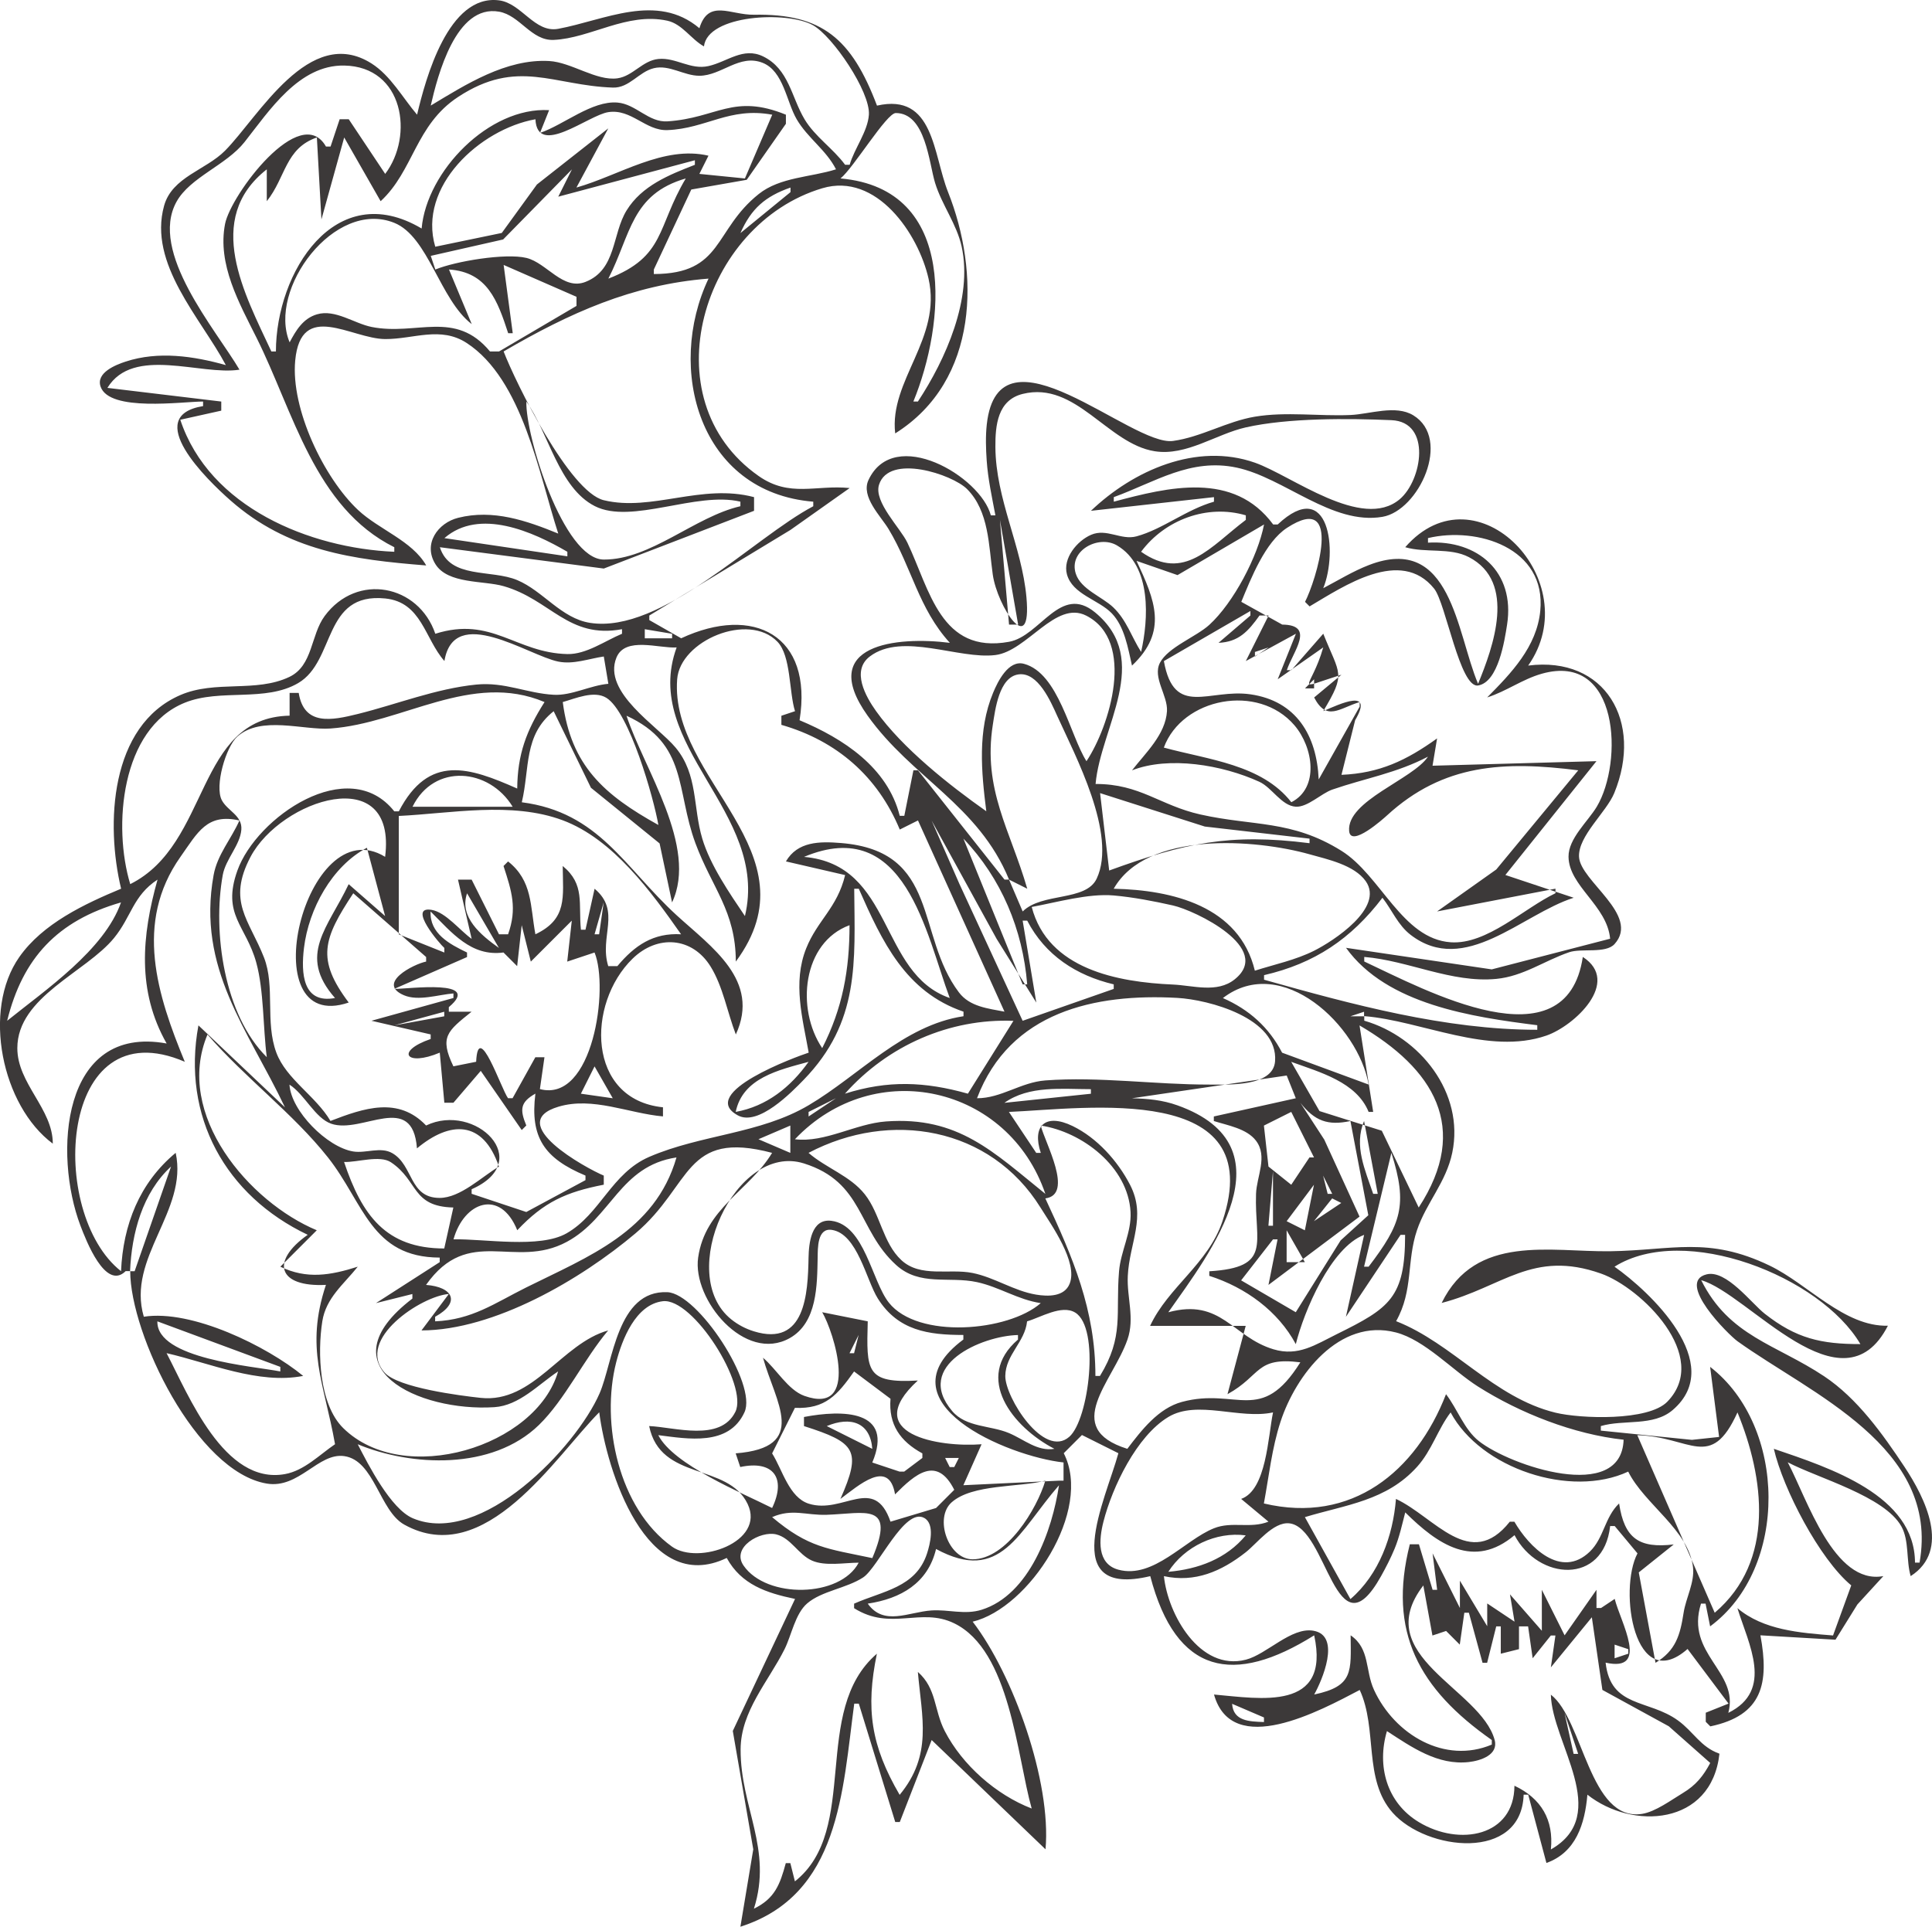 <?xml version="1.0" encoding="UTF-8" standalone="no"?>
<!-- Created with Inkscape (http://www.inkscape.org/) -->

<svg
   width="112.259mm"
   height="111.971mm"
   viewBox="0 0 112.259 111.971"
   version="1.1"
   id="svg5"
   xmlns="http://www.w3.org/2000/svg"
   xmlns:svg="http://www.w3.org/2000/svg">
  <defs
     id="defs2" />
  <g
     id="layer1"
     transform="translate(-51.165,-83.884)">
    <path
       style="fill:#3c3939;stroke:none;stroke-width:0.265"
       d="m 75.401,90.551 c -0.84,-0.985 -1.537,-2.273 -2.65,-2.979 -3.61,-2.289 -6.556,3.095 -8.509,5.068 -1.117,1.129 -3.079,1.529 -3.543,3.204 -0.936,3.375 2.136,6.529 3.589,9.259 -1.873,-0.526 -3.923,-0.827 -5.821,-0.205 -0.572,0.187 -1.74,0.644 -1.456,1.459 0.515,1.48 4.748,0.863 5.954,0.863 v 0.265 c -3.58,0.583 0.226,4.28 1.589,5.48 3.336,2.936 7.091,3.442 11.376,3.781 -0.813,-1.433 -2.752,-2.089 -3.958,-3.221 -1.986,-1.864 -3.916,-5.878 -3.654,-8.685 0.329,-3.53 3.268,-1.26 5.231,-1.251 1.647,0.007 3.214,-0.766 4.739,0.232 3.244,2.123 4.195,7.629 5.315,11.073 -1.852,-0.756 -3.786,-1.427 -5.817,-0.917 -1.175,0.295 -2.059,1.51 -1.319,2.696 0.725,1.162 2.797,0.942 3.961,1.276 2.729,0.782 3.757,3.08 6.879,2.502 v 0.265 c -0.986,0.41 -2.077,1.205 -3.175,1.18 -2.999,-0.068 -4.392,-2.22 -7.673,-1.18 -0.97,-2.852 -4.549,-3.574 -6.429,-1.031 -0.821,1.11 -0.676,2.884 -2.053,3.54 -1.947,0.927 -4.296,0.17 -6.335,1.054 -4.105,1.779 -4.338,7.524 -3.44,11.253 -2.134,0.889 -4.549,2.025 -5.914,3.969 -2.176,3.1 -1.015,8.649 1.945,10.848 0.003,-2.029 -2.065,-3.49 -2.061,-5.556 0.005,-2.983 3.988,-4.401 5.618,-6.395 1.017,-1.244 1.098,-2.456 2.529,-3.395 -0.917,3.263 -1.206,6.472 0.529,9.525 -6.148,-1.124 -6.572,6.469 -5.01,10.583 0.324,0.853 1.458,3.803 2.628,2.646 h 0.265 c 4e-4,3.669 3.847,11.666 7.938,12.347 1.869,0.311 2.994,-1.807 4.494,-1.597 1.761,0.247 2.049,3.18 3.493,3.982 4.703,2.615 8.773,-3.953 11.328,-6.53 0.427,3.363 2.726,10.717 7.408,8.467 0.849,1.551 2.312,2.035 3.969,2.381 l -3.617,7.673 1.19,6.879 -0.748,4.498 c 5.774,-1.844 5.93,-7.879 6.615,-12.965 h 0.265 l 2.117,6.879 h 0.265 l 1.852,-4.763 6.615,6.35 c 0.35,-3.926 -1.875,-10.159 -4.233,-13.229 3.282,-0.789 6.994,-6.471 5.292,-9.79 l 1.058,-1.058 2.117,1.058 c -0.739,2.701 -3.574,8.435 1.852,7.144 1.505,5.754 4.863,6.361 9.525,3.44 0.963,4.444 -3.139,3.674 -5.821,3.44 1.052,3.735 6.173,0.939 8.467,-0.265 1.054,2.284 0.193,5.187 1.912,7.132 1.959,2.217 7.487,2.858 7.613,-1.047 h 0.265 l 1.058,3.969 c 1.718,-0.613 2.233,-2.268 2.381,-3.969 2.609,2.064 7.206,1.811 7.673,-2.381 -1.109,-0.397 -1.493,-1.266 -2.409,-1.931 -1.723,-1.25 -3.911,-0.719 -4.206,-3.361 2.588,0.577 0.864,-2.365 0.529,-3.704 l -0.794,0.529 h -0.265 v -1.058 l -1.852,2.646 -1.323,-2.646 v 2.381 l -1.852,-2.117 0.265,1.587 -1.587,-1.058 v 1.323 l -1.587,-2.646 v 1.587 l -1.587,-3.175 0.265,2.117 h -0.265 l -0.794,-2.646 h -0.529 c -1.293,5.104 0.533,8.409 4.763,11.377 v 0.265 c -2.724,1.152 -5.643,-0.573 -6.842,-3.175 -0.527,-1.142 -0.227,-2.399 -1.36,-3.175 0.017,2.101 0.183,2.957 -2.117,3.44 0.44,-0.786 1.594,-3.413 -0.039,-3.706 -1.29,-0.231 -2.712,1.367 -3.93,1.681 -2.684,0.692 -4.541,-2.651 -4.763,-4.854 1.798,0.391 3.333,-0.272 4.752,-1.386 0.647,-0.508 1.594,-1.772 2.52,-1.685 2.24,0.212 2.695,7.82 5.345,3.07 0.286,-0.512 0.559,-1.045 0.784,-1.587 0.283,-0.682 0.435,-1.405 0.621,-2.117 1.893,1.875 3.992,3.317 6.35,1.323 1.38,2.637 5.173,2.912 5.556,-0.529 h 0.265 l 1.323,1.587 c -1.121,2.138 -0.171,8.268 2.91,5.556 l 2.381,3.175 -1.323,0.529 v 0.529 l 0.265,0.265 c 3.03,-0.636 3.429,-2.497 2.91,-5.292 l 4.362,0.256 1.273,-2.049 1.508,-1.647 c -2.874,0.527 -4.432,-4.501 -5.556,-6.615 1.755,0.923 5.628,1.967 6.607,3.732 0.459,0.828 0.269,1.976 0.537,2.883 2.358,-1.517 0.839,-4.544 -0.359,-6.35 -1.266,-1.908 -2.742,-3.981 -4.668,-5.264 -2.797,-1.863 -5.519,-2.317 -7.144,-5.584 2.731,0.766 8.194,7.821 10.848,2.646 -2.538,0.066 -4.64,-2.421 -6.879,-3.497 -3.572,-1.716 -5.653,-0.883 -9.26,-0.831 -3.454,0.049 -7.82,-1.026 -9.79,3.005 3.549,-0.92 5.274,-3.115 9.26,-1.707 2.323,0.82 6.41,4.807 3.854,7.444 -1.105,1.14 -5.048,0.994 -6.5,0.64 -3.6,-0.878 -5.959,-4.023 -9.26,-5.318 1.009,-1.792 0.599,-3.478 1.214,-5.292 0.54,-1.593 1.69,-2.777 2.048,-4.498 0.725,-3.475 -1.883,-6.74 -5.114,-7.673 v -0.265 c 3.333,0.272 7.223,2.293 10.583,1.131 1.621,-0.56 4.363,-3.114 2.117,-4.571 -0.959,6.395 -9.167,1.914 -12.7,0.265 v -0.265 c 2.557,0.209 5.074,1.528 7.673,1.276 1.573,-0.152 2.782,-1.052 4.233,-1.549 0.712,-0.244 2.126,0.093 2.638,-0.476 1.512,-1.68 -2.001,-3.658 -2.065,-5.072 -0.054,-1.21 1.59,-2.589 2.048,-3.704 1.699,-4.14 -0.522,-7.975 -5.002,-7.408 3.436,-4.883 -2.997,-11.626 -7.144,-6.879 1.182,0.349 2.597,0.003 3.699,0.577 2.784,1.448 1.415,5.213 0.534,7.361 -1.251,-2.946 -1.549,-8.76 -6.35,-6.898 -0.921,0.357 -1.774,0.883 -2.646,1.342 0.86,-2.112 0.364,-6.524 -2.646,-3.704 h -0.265 c -2.294,-3.112 -6.086,-2.171 -9.26,-1.323 v -0.265 c 2.394,-0.871 4.456,-2.288 7.144,-1.715 2.754,0.587 5.541,3.357 8.467,2.86 2.112,-0.359 4.042,-4.525 1.792,-5.9 -1.028,-0.628 -2.534,-0.066 -3.644,-0.018 -1.828,0.08 -3.747,-0.205 -5.556,0.097 -1.633,0.272 -3.122,1.186 -4.763,1.411 -2.412,0.33 -10.127,-7.157 -10.819,-0.968 -0.077,0.688 -0.053,1.427 -0.005,2.117 0.073,1.065 0.308,2.127 0.505,3.175 h -0.265 c -0.591,-2.262 -5.62,-5.223 -7.108,-2.057 -0.457,0.972 0.705,2.092 1.164,2.851 1.355,2.245 1.738,4.614 3.563,6.615 -3.064,-0.387 -7.743,0.074 -4.779,4.233 2.587,3.63 6.434,5.175 8.218,9.525 h -0.265 l -5.027,-6.35 h -0.265 l -0.529,2.646 h -0.265 c -0.711,-2.815 -3.272,-4.489 -5.821,-5.556 0.796,-4.95 -2.684,-6.72 -6.879,-4.763 l -1.852,-1.058 v -0.265 l 8.202,-4.974 3.44,-2.434 c -1.958,-0.199 -3.483,0.568 -5.291,-0.701 -6.375,-4.474 -3.281,-14.645 3.704,-16.723 3.145,-0.936 5.58,2.645 6.17,5.253 0.791,3.494 -2.298,5.914 -1.937,8.996 4.909,-3.083 4.909,-9.403 3.072,-14.023 -0.881,-2.215 -0.811,-5.778 -4.13,-5.027 -1.474,-3.894 -3.194,-5.353 -7.144,-5.282 -1.365,0.025 -2.646,-0.942 -3.175,0.784 -2.474,-2.092 -5.519,-0.462 -8.202,0.034 -1.372,0.254 -2.131,-1.488 -3.44,-1.654 -2.942,-0.374 -4.262,4.534 -4.763,6.647 m 16.669,-3.969 c 0.212,-1.843 4.82,-2.073 6.325,-1.239 1.155,0.64 3.346,3.873 3.259,5.207 -0.064,0.973 -0.844,1.964 -1.117,2.91 h -0.265 c -0.703,-0.955 -1.749,-1.628 -2.359,-2.65 -0.764,-1.28 -0.906,-2.921 -2.408,-3.649 -1.157,-0.561 -2.08,0.316 -3.171,0.562 -1.048,0.237 -1.895,-0.511 -2.91,-0.412 -0.926,0.09 -1.481,0.999 -2.381,1.124 -1.223,0.17 -2.674,-0.934 -3.969,-1.005 -2.498,-0.137 -4.839,1.362 -6.879,2.59 0.407,-1.758 1.462,-5.899 3.969,-5.458 1.22,0.215 1.874,1.699 3.175,1.641 2.139,-0.095 4.261,-1.624 6.603,-1.116 0.864,0.188 1.38,1.076 2.128,1.493 m 7.673,7.144 c -1.469,0.466 -3.247,0.446 -4.487,1.434 -2.647,2.109 -2.055,4.641 -6.097,4.652 v -0.265 l 2.176,-4.647 3.221,-0.565 2.276,-3.255 v -0.529 c -3.065,-1.249 -3.996,0.197 -6.879,0.387 -1.106,0.073 -1.83,-1.005 -2.91,-1.092 -1.485,-0.12 -3.112,1.291 -4.498,1.764 l 0.529,-1.323 c -3.489,-0.201 -7.116,3.551 -7.408,6.879 -5.033,-2.985 -8.464,2.565 -8.467,7.144 h -0.265 c -1.545,-3.325 -3.955,-7.687 -0.265,-10.583 v 1.852 c 1.106,-1.385 1.068,-3.07 2.91,-3.704 l 0.265,4.763 1.323,-4.763 2.117,3.704 c 1.92,-1.772 2.017,-4.426 4.498,-6.057 3.453,-2.269 5.528,-0.662 8.996,-0.546 0.958,0.032 1.502,-0.915 2.381,-1.127 0.904,-0.217 1.75,0.441 2.646,0.44 1.286,-0.002 2.327,-1.288 3.676,-0.752 1.213,0.482 1.385,2.265 1.977,3.279 0.639,1.095 1.717,1.787 2.285,2.911 m -26.194,0.265 -2.117,-3.175 h -0.529 l -0.529,1.587 h -0.265 c -1.482,-2.611 -5.537,2.803 -5.865,4.498 -0.453,2.347 0.82,4.592 1.831,6.615 2.139,4.279 3.37,9.863 8.003,12.171 v 0.265 c -4.909,-0.211 -10.744,-2.573 -12.435,-7.673 l 2.381,-0.529 v -0.529 l -6.615,-0.794 c 1.502,-2.456 5.433,-0.703 7.673,-1.058 -1.383,-2.345 -5.278,-6.837 -3.657,-9.762 0.787,-1.42 2.893,-2.125 3.952,-3.468 1.433,-1.816 3.159,-4.491 5.79,-4.445 3.457,0.061 4.063,4.085 2.381,6.298 m 22.49,-3.44 -1.588,3.704 -2.646,-0.265 0.529,-1.058 c -2.602,-0.612 -5.191,1.148 -7.673,1.852 l 1.852,-3.44 -4.146,3.261 -2.042,2.817 -3.866,0.801 c -1.031,-3.496 2.592,-6.832 5.821,-7.408 0.106,2.235 3.066,-0.235 4.233,-0.414 1.343,-0.207 2.165,1.094 3.44,1.044 2.256,-0.088 3.599,-1.356 6.085,-0.895 m 8.467,16.669 h -0.265 c 1.827,-4.454 2.656,-12.358 -4.233,-12.965 0.754,-0.608 2.676,-3.801 3.21,-3.801 1.74,0 1.927,2.901 2.286,4.065 0.394,1.278 1.261,2.395 1.544,3.704 0.65,3.009 -0.933,6.555 -2.543,8.996 M 91.541,93.197 v 0.265 c -1.501,0.583 -3.081,1.213 -3.967,2.65 -0.852,1.383 -0.585,3.441 -2.385,4.153 -1.314,0.52 -2.258,-1.108 -3.438,-1.392 -1.216,-0.293 -4.135,0.195 -5.292,0.675 l -0.265,-0.794 4.206,-0.953 3.997,-4.074 -0.794,1.587 7.938,-2.117 m -0.529,1.058 c -1.693,2.842 -1.176,4.541 -4.498,5.821 1.314,-2.572 1.327,-4.905 4.498,-5.821 m 6.085,0.529 v 0.265 l -2.91,2.381 c 0.629,-1.427 1.446,-2.134 2.91,-2.646 m -18.521,7.937 -1.323,-3.175 c 2.229,0.15 2.819,1.801 3.44,3.704 h 0.265 l -0.529,-3.969 4.233,1.852 v 0.529 l -4.498,2.646 h -0.529 c -2.027,-2.444 -4.261,-0.901 -6.879,-1.423 -1.01,-0.202 -2.115,-1.045 -3.171,-0.734 -0.814,0.239 -1.223,0.935 -1.591,1.628 -1.29,-3.081 2.607,-8.334 6.074,-6.947 1.989,0.796 2.651,4.469 4.509,5.889 m 13.758,-2.646 c -2.477,5.214 -0.565,12.421 6.085,12.965 v 0.265 c -3.466,1.826 -8.81,7.421 -12.965,6.778 -1.675,-0.259 -2.726,-1.849 -4.233,-2.484 -1.523,-0.642 -3.91,-0.051 -4.498,-1.912 l 9.525,1.239 8.731,-3.356 v -0.794 c -3.06,-0.81 -5.94,0.855 -8.73,0.179 -1.993,-0.482 -5.101,-6.781 -5.822,-8.646 3.825,-2.232 7.479,-3.884 11.906,-4.233 m 22.225,13.494 7.144,-0.794 v 0.265 c -1.604,0.455 -2.979,1.6 -4.498,2.013 -0.902,0.246 -1.731,-0.482 -2.642,-0.089 -0.809,0.349 -1.657,1.365 -1.403,2.298 0.32,1.172 1.844,1.471 2.608,2.268 0.743,0.776 0.94,2.023 1.172,3.035 2.113,-1.996 1.324,-3.815 0.265,-6.085 l 2.381,0.826 5.027,-2.942 c -0.361,1.865 -1.779,4.554 -3.18,5.833 -0.761,0.695 -2.406,1.303 -2.87,2.208 -0.439,0.855 0.464,1.901 0.41,2.807 -0.08,1.352 -1.249,2.433 -2.032,3.44 2.147,-0.838 5.235,-0.322 7.398,0.665 0.733,0.334 1.287,1.396 2.114,1.448 0.691,0.043 1.481,-0.772 2.134,-0.997 1.924,-0.663 3.72,-0.951 5.552,-1.911 -0.872,1.32 -4.726,2.561 -4.582,4.318 0.082,1.004 2.015,-0.732 2.201,-0.903 3.282,-3.013 6.814,-3.164 11.112,-2.621 l -4.764,5.764 -3.439,2.438 6.879,-1.323 v 0.265 c -1.829,0.871 -3.98,2.995 -6.085,2.85 -2.828,-0.195 -4.061,-3.886 -6.35,-5.315 -2.9,-1.81 -5.111,-1.419 -8.202,-2.113 -2.352,-0.528 -3.49,-1.777 -6.085,-1.772 0.287,-3.287 3.323,-7.205 -0.028,-9.97 -2.025,-1.671 -3.174,1.374 -5,1.707 -3.971,0.725 -4.604,-3.019 -5.907,-5.761 -0.409,-0.86 -1.964,-2.367 -1.648,-3.366 0.578,-1.824 4.257,-0.607 5.114,0.25 1.278,1.278 1.259,3.296 1.495,4.968 0.264,1.868 2.282,4.933 1.957,1.323 -0.268,-2.975 -1.784,-5.697 -1.804,-8.731 -0.008,-1.263 0.126,-2.729 1.59,-3.09 3.086,-0.76 4.923,2.902 7.669,3.333 1.839,0.289 3.559,-0.995 5.292,-1.387 2.453,-0.554 5.955,-0.529 8.465,-0.419 2.346,0.103 1.781,3.503 0.471,4.6 -2.189,1.834 -6.267,-1.377 -8.407,-2.129 -3.396,-1.193 -7.073,0.454 -9.525,2.794 m -32.808,-6.35 c 1.286,1.807 1.877,5.009 3.973,6.078 2.134,1.089 5.903,-0.867 8.463,-0.257 v 0.265 c -2.667,0.617 -5.206,3.109 -7.934,3.1 -2.351,-0.007 -4.565,-7.211 -4.502,-9.186 m 34.131,5.821 -0.265,0.265 0.265,-0.265 m 7.673,0.794 v 0.265 c -2.057,1.55 -3.567,3.621 -6.085,1.852 1.381,-1.859 3.838,-2.779 6.085,-2.117 m -14.287,0.265 1.058,6.085 h -0.529 l -0.529,-6.085 m 17.727,4.763 0.265,0.265 c 1.98,-1.168 5.299,-3.449 7.24,-1.03 0.679,0.846 1.497,5.808 2.557,5.625 1.169,-0.201 1.535,-2.611 1.679,-3.537 0.477,-3.073 -1.715,-4.931 -4.596,-4.763 v -0.265 c 2.858,-0.681 6.887,0.563 6.524,4.233 -0.206,2.084 -1.686,3.616 -3.085,5.027 1.108,-0.351 2.055,-1.063 3.175,-1.378 4.522,-1.276 4.737,5.15 3.194,7.728 -0.511,0.854 -1.655,1.851 -1.642,2.91 0.021,1.708 2.243,2.838 2.417,4.763 l -6.879,1.782 -8.467,-1.253 c 2.376,3.302 7.336,4.02 11.113,4.498 v 0.265 c -5.339,0 -10.752,-1.467 -15.875,-2.91 v -0.265 c 2.933,-0.679 5.052,-2.099 6.879,-4.498 0.556,0.714 0.9,1.589 1.637,2.156 3.146,2.418 6.45,-1.188 9.475,-2.156 l -3.969,-1.323 5.292,-6.615 -9.525,0.265 0.265,-1.587 c -1.786,1.278 -3.333,2.021 -5.556,2.117 l 0.794,-3.175 c 1.108,-1.89 -0.881,-0.947 -1.852,-0.529 1.338,-2.231 0.969,-2.075 0,-4.498 l -1.852,2.117 h -0.265 c 0.365,-1.091 1.675,-2.627 -0.265,-2.646 l -2.381,-1.323 c 0.564,-1.362 1.385,-3.473 2.657,-4.301 3.332,-2.169 1.661,3.124 1.047,4.301 m -42.863,-2.91 v 0.265 l -7.144,-1.058 c 2.035,-1.77 5.151,-0.369 7.144,0.794 m -0.265,-1.058 -0.265,0.265 0.265,-0.265 m 33.602,6.879 c -0.556,-0.878 -0.841,-1.847 -1.616,-2.59 -0.648,-0.621 -1.883,-1.045 -2.178,-1.956 -0.435,-1.344 1.319,-2.272 2.388,-1.648 2.039,1.191 1.833,4.325 1.406,6.194 m -40.481,0.529 c 0.553,-3.343 4.864,-0.325 6.615,0.031 0.882,0.179 1.777,-0.169 2.646,-0.296 l 0.265,1.587 c -1.059,0.093 -2.127,0.695 -3.175,0.638 -1.564,-0.085 -2.85,-0.757 -4.498,-0.593 -2.35,0.235 -4.6,1.141 -6.879,1.708 -1.528,0.379 -3.132,0.702 -3.44,-1.224 h -0.529 v 1.323 c -5.495,0.114 -4.575,7.449 -9.26,9.79 -1.01,-3.323 -0.561,-9.038 3.175,-10.545 2.065,-0.833 4.669,-0.014 6.586,-1.14 2.19,-1.286 1.414,-5.283 5.055,-4.916 2.121,0.214 2.288,2.331 3.44,3.636 m 37.306,5.821 c -0.966,-1.527 -1.617,-5.117 -3.631,-5.659 -0.905,-0.243 -1.526,1.035 -1.797,1.69 -0.91,2.198 -0.681,4.591 -0.392,6.879 -2.148,-1.513 -4.875,-3.672 -6.406,-5.821 -0.601,-0.844 -1.454,-2.352 -0.359,-3.178 1.894,-1.428 5.161,0.186 7.294,-0.08 1.849,-0.231 3.5,-3.199 5.28,-2.289 2.895,1.479 1.356,6.433 0.011,8.458 m 9.525,-8.731 v 0.265 l -1.852,1.587 c 1.166,-0.05 1.72,-0.663 2.381,-1.587 h 0.529 l -1.323,2.646 2.91,-1.587 -1.058,2.646 2.646,-1.852 c -0.715,2.503 -1.832,2.502 1.058,1.587 l -1.587,1.323 c 0.736,1.41 1.453,0.627 2.646,0.265 v 0.265 l -2.381,4.233 c -0.111,-2.537 -1.284,-4.56 -3.969,-4.947 -2.4,-0.346 -4.434,1.387 -5.027,-1.932 l 5.027,-2.91 m -33.602,1.323 v 0.265 h -1.587 v -0.529 l 1.587,0.265 m 7.144,4.498 -0.794,0.265 v 0.529 c 3.226,0.929 5.594,3 6.879,6.085 l 1.058,-0.529 5.027,11.113 c -0.955,-0.186 -2.018,-0.286 -2.647,-1.119 -2.53,-3.345 -1.085,-8.213 -6.854,-8.682 -1.253,-0.102 -2.521,-0.091 -3.199,1.069 l 3.44,0.794 c -0.461,1.912 -1.608,2.622 -2.262,4.258 -0.8,2.001 -0.204,4.096 0.145,6.061 -0.684,0.223 -6.518,2.343 -4.114,3.648 1.186,0.644 3.12,-1.344 3.825,-2.071 3.262,-3.362 2.97,-6.827 2.934,-11.102 h 0.265 c 1.357,3.077 2.718,5.997 6.085,7.144 v 0.265 c -3.49,0.523 -6.065,3.439 -8.996,5.172 -2.827,1.672 -6.246,1.698 -9.26,2.999 -2.203,0.951 -2.845,3.326 -4.808,4.446 -1.569,0.895 -4.773,0.312 -6.569,0.349 0.603,-2.175 2.715,-2.969 3.704,-0.529 1.546,-1.639 2.835,-2.221 5.027,-2.646 v -0.529 c -1.033,-0.43 -5.814,-3.056 -2.63,-4.005 1.998,-0.596 4.088,0.393 6.07,0.565 v -0.529 c -4.429,-0.456 -4.453,-6.022 -1.765,-8.64 1.437,-1.4 3.461,-1.271 4.534,0.463 0.717,1.158 0.975,2.674 1.464,3.944 1.449,-3.147 -1.416,-5.075 -3.436,-6.925 -3.049,-2.792 -4.512,-5.989 -9,-6.569 0.47,-1.974 0.098,-3.902 1.852,-5.292 l 2.166,4.449 3.988,3.234 0.725,3.429 c 1.525,-3.225 -1.649,-7.789 -2.646,-10.848 3.566,1.634 2.861,4.322 4.004,7.408 0.961,2.596 2.344,3.944 2.346,6.879 4.713,-6.369 -3.843,-10.523 -3.408,-16.404 0.166,-2.25 4.15,-3.926 5.827,-2.185 0.795,0.825 0.671,2.934 1.021,4.037 m -6.879,-3.704 c -2.087,5.726 5.407,9.569 3.969,15.61 -0.896,-1.326 -2.017,-2.958 -2.478,-4.498 -0.552,-1.845 -0.24,-3.715 -1.55,-5.292 -1.04,-1.252 -4.262,-3.209 -3.438,-5.231 0.507,-1.244 2.475,-0.523 3.497,-0.59 m 34.396,0 -0.794,0.529 v -0.265 l 0.794,-0.265 m -14.287,15.346 -0.794,-1.852 1.058,0.529 c -0.981,-3.398 -2.593,-5.761 -2.001,-9.525 0.138,-0.874 0.361,-2.777 1.496,-2.931 1.131,-0.154 1.876,1.595 2.241,2.402 1.043,2.303 3.5,6.897 2.3,9.465 -0.628,1.344 -3.181,0.792 -4.302,1.912 m 16.933,-13.494 v 0.529 h -0.529 l 0.529,-0.529 m -44.715,1.323 c -1.057,1.659 -1.571,3.045 -1.587,5.027 -2.778,-1.228 -5.131,-2.038 -6.879,1.323 h -0.265 c -2.66,-3.355 -8.009,0.346 -9.115,3.44 -0.92,2.572 0.501,3.19 1.095,5.347 0.449,1.631 0.391,3.789 0.612,5.501 -2.478,-2.452 -3.158,-7.26 -2.559,-10.583 0.168,-0.931 1.013,-1.738 1.081,-2.641 0.062,-0.826 -0.808,-1.086 -1.136,-1.713 -0.428,-0.82 0.235,-3.092 0.898,-3.689 1.381,-1.244 3.838,-0.362 5.42,-0.475 4.176,-0.297 8.196,-3.326 12.435,-1.537 m 6.615,7.144 c -3.155,-1.75 -5.079,-3.445 -5.556,-7.144 0.728,-0.205 1.814,-0.689 2.532,-0.247 1.338,0.823 2.758,5.846 3.024,7.391 m 36.777,-1.323 c -1.714,-2.196 -4.823,-2.469 -7.408,-3.175 1.063,-2.89 5.481,-3.76 7.59,-1.294 1.095,1.28 1.454,3.637 -0.181,4.469 m -45.244,0.265 h -5.821 c 1.261,-2.558 4.464,-2.238 5.821,0 m 46.302,1.852 v 0.265 c -4.674,-0.594 -7.267,-0.002 -11.642,1.587 l -0.529,-4.498 6.085,1.943 6.085,0.703 m 5.027,-2.646 -2.381,2.117 2.381,-2.117 m -58.738,3.704 c -4.66,-2.864 -7.831,10.411 -2.117,8.467 -1.901,-2.527 -1.477,-3.71 0.265,-6.35 l 4.233,3.704 v 0.265 c -0.736,0.149 -2.904,1.263 -1.292,1.956 0.841,0.361 2.004,-0.035 2.879,-0.104 v 0.265 l -4.763,1.323 3.44,0.794 v 0.265 c -2.075,0.716 -1.435,1.623 0.529,0.794 l 0.265,2.91 h 0.529 l 1.587,-1.852 2.381,3.44 0.265,-0.265 c -0.379,-0.922 -0.362,-1.348 0.529,-1.852 -0.32,2.546 0.519,3.76 2.91,4.763 v 0.265 l -3.44,1.852 -3.175,-1.058 v -0.265 c 3.724,-1.644 0.21,-5.078 -2.646,-3.704 -1.62,-1.698 -3.61,-1.014 -5.556,-0.265 -0.866,-1.46 -2.577,-2.437 -3.147,-3.973 -0.66,-1.78 -0.058,-3.843 -0.716,-5.525 -0.859,-2.197 -2.158,-3.238 -0.783,-5.848 1.761,-3.34 8.521,-5.572 7.821,-2.6e-4 m 17.198,4.498 c -1.611,-0.093 -2.694,0.642 -3.704,1.852 h -0.529 c -0.538,-1.723 0.772,-3.189 -0.794,-4.498 l -0.529,2.381 h -0.265 c -0.154,-1.52 0.247,-2.632 -1.058,-3.704 0.015,1.804 0.284,3.085 -1.587,3.969 -0.308,-1.662 -0.163,-3.104 -1.587,-4.233 l -0.265,0.265 c 0.479,1.474 0.8,2.465 0.265,3.969 h -0.529 l -1.587,-3.175 h -0.794 l 0.794,3.44 c -0.671,-0.472 -1.508,-1.55 -2.331,-1.685 -1.427,-0.235 0.492,2.001 0.743,2.214 v 0.265 l -2.646,-1.058 v -6.879 c 3.005,-0.142 6.56,-0.856 9.525,0.252 2.919,1.09 5.147,4.158 6.879,6.628 m -25.665,-6.615 c -0.477,1.079 -1.285,1.983 -1.5,3.175 -0.98,5.43 1.991,8.959 4.146,13.494 l -5.027,-4.763 c -0.981,5.285 1.571,9.896 6.35,12.171 -2.206,1.56 -1.709,3.052 1.058,2.91 -1.225,3.682 -0.107,5.678 0.529,9.26 -0.91,0.619 -1.789,1.535 -2.91,1.737 -3.542,0.64 -5.603,-4.603 -6.879,-7.029 2.508,0.575 5.342,1.829 7.938,1.323 -2.112,-1.735 -6.474,-3.875 -9.26,-3.44 -1.012,-3.431 2.585,-6.146 1.852,-9.525 -2.105,1.747 -3.059,4.185 -3.175,6.879 -4.269,-3.352 -3.658,-15.338 3.704,-12.171 -1.591,-3.858 -2.96,-8.071 -0.254,-11.906 1.01,-1.431 1.543,-2.545 3.429,-2.117 m 40.217,0 3.779,6.879 2.307,3.704 -0.794,-4.763 h 0.265 c 1.046,2.017 2.851,3.187 5.027,3.704 v 0.265 l -5.292,1.852 -3.667,-7.938 -1.624,-3.704 m 1.852,1.058 c 2.203,2.309 3.444,5.28 3.704,8.467 h -0.265 l -3.44,-8.467 m 16.933,7.673 c -0.901,-3.749 -4.785,-4.692 -8.202,-4.763 1.919,-3.381 8.25,-2.882 11.377,-2.003 1.043,0.293 2.604,0.622 3.268,1.564 1.093,1.552 -1.885,3.482 -3.004,4.043 -1.076,0.54 -2.297,0.793 -3.44,1.158 m -51.594,-7.144 1.058,3.969 -2.117,-1.852 c -1.197,2.531 -2.992,4.122 -0.794,6.615 -1.874,0.354 -1.982,-1.43 -1.803,-2.91 0.274,-2.265 1.622,-4.743 3.655,-5.821 m 33.867,8.731 c -4.138,-1.436 -3.239,-7.742 -8.467,-8.202 5.884,-2.469 7.08,4.482 8.467,8.202 m -28.046,-6.085 1.852,3.175 c -1.038,-0.738 -2.326,-1.789 -1.852,-3.175 m 32.808,0.794 c 1.459,-0.271 3.298,-0.797 4.763,-0.669 1.138,0.1 2.326,0.33 3.44,0.58 1.298,0.292 5.86,2.488 3.588,4.298 -1.025,0.817 -2.42,0.35 -3.588,0.299 -3.2,-0.14 -7.256,-0.883 -8.202,-4.508 m -52.917,-0.265 c -0.964,2.758 -4.384,5.082 -6.615,6.879 0.901,-3.646 2.92,-5.815 6.615,-6.879 m 28.046,0 -0.265,1.852 h -0.265 l 0.529,-1.852 m -10.054,0.529 c 1.234,1.231 2.355,2.635 4.233,2.381 l 0.794,0.794 0.265,-2.381 0.529,2.117 2.381,-2.381 -0.265,2.381 1.587,-0.529 c 0.847,2.049 -0.087,8.752 -3.175,7.938 l 0.265,-1.852 h -0.529 l -1.323,2.381 h -0.265 c -0.397,-0.54 -1.739,-4.581 -1.852,-2.117 l -1.323,0.265 c -0.817,-1.709 -0.359,-2.036 1.058,-3.175 h -1.323 v -0.265 c 1.971,-1.648 -2.3,-1.059 -3.175,-1.058 l 4.233,-1.852 v -0.265 c -1.027,-0.49 -2.179,-1.115 -2.117,-2.381 m 24.342,0.794 c -2.6e-4,2.593 -0.401,4.823 -1.588,7.144 -1.541,-2.295 -1.14,-6.142 1.588,-7.144 m -15.081,0.794 -0.265,0.265 0.265,-0.265 m 44.979,0.794 -0.265,0.265 0.265,-0.265 m -37.042,1.058 -0.265,0.265 0.265,-0.265 m 37.306,6.615 -5.027,-1.852 c -0.768,-1.48 -1.918,-2.506 -3.44,-3.175 3.43,-2.634 7.878,1.62 8.467,5.027 m -22.754,0.794 c 1.909,-5.035 6.859,-6.098 11.642,-5.83 1.816,0.102 5.87,1.17 5.676,3.685 -0.116,1.508 -2.797,1.35 -3.824,1.352 -3.146,0.005 -6.405,-0.475 -9.525,-0.241 -1.425,0.107 -2.566,1.04 -3.969,1.035 m 21.431,-5.292 -0.265,0.265 0.265,-0.265 m -52.388,0.265 v 0.265 l -2.91,0.529 2.91,-0.794 m 53.446,0 v 0.265 h -0.794 l 0.794,-0.265 m -20.373,0.529 -2.646,4.233 c -2.507,-0.705 -4.644,-0.792 -7.144,0 2.491,-2.804 6.088,-4.38 9.79,-4.233 m 20.108,0.265 c 4.281,2.501 6.478,5.933 3.44,10.583 l -2.144,-4.462 -3.62,-1.142 -1.644,-2.862 c 1.672,0.607 3.794,1.174 4.498,2.91 h 0.265 l -0.794,-5.027 m -66.94,0.529 c 2.165,2.502 4.988,4.596 7.004,7.148 2.095,2.653 2.499,5.805 6.49,5.817 v 0.265 l -3.704,2.381 2.117,-0.529 v 0.265 c -5.229,3.995 0.381,6.594 4.763,6.311 1.45,-0.094 2.554,-1.317 3.704,-2.078 -1.263,4.382 -8.984,6.746 -12.488,3.291 -1.4,-1.38 -1.5,-4.384 -1.213,-6.202 0.216,-1.369 1.247,-2.154 2.06,-3.175 -1.584,0.502 -2.955,0.742 -4.498,0 l 2.117,-2.117 c -3.91,-1.628 -8.304,-6.722 -6.35,-11.377 m 12.435,0.794 -0.794,0.794 0.794,-0.794 m 3.704,0 0.265,0.529 -0.265,-0.529 m -12.435,0.794 -0.265,0.265 0.265,-0.265 m 31.221,0 c -1.042,1.467 -2.435,2.586 -4.233,2.91 0.408,-1.974 2.492,-2.435 4.233,-2.91 m -12.435,0.265 1.058,1.852 -1.852,-0.265 0.794,-1.587 m 40.217,0.529 0.529,1.323 -4.763,1.058 v 0.265 c 0.8,0.256 1.906,0.433 2.446,1.139 0.705,0.921 0.04,2.081 0.006,3.095 -0.097,2.867 0.975,4.274 -2.716,4.498 v 0.265 c 2.118,0.678 3.995,2.051 5.027,3.969 0.478,-1.912 2.032,-5.616 3.969,-6.35 l -1.058,4.763 3.175,-4.763 h 0.265 c -2.7e-4,3.649 -0.893,4.252 -3.969,5.77 -1.24,0.612 -2.238,1.311 -3.676,0.881 -2.394,-0.717 -3.032,-2.991 -6.114,-2.153 2.431,-3.455 7.239,-9.627 0.529,-12.026 -0.865,-0.31 -1.735,-0.391 -2.646,-0.41 l 8.996,-1.323 m -57.944,0.529 c 0.884,0.566 1.484,1.948 2.43,2.274 1.788,0.615 4.723,-1.919 4.978,1.431 1.91,-1.594 3.831,-1.675 4.763,1.058 -1.001,0.593 -2.247,1.823 -3.449,1.821 -1.772,-0.003 -1.516,-1.884 -2.74,-2.597 -0.684,-0.399 -1.539,0.019 -2.278,-0.102 -1.52,-0.248 -3.614,-2.355 -3.704,-3.885 m 43.921,6.35 c -3.031,-2.443 -5.064,-4.517 -9.26,-4.21 -1.776,0.13 -3.55,1.25 -5.292,1.035 4.65,-4.891 12.416,-3.097 14.552,3.175 m 2.646,-6.085 v 0.265 l -5.027,0.529 c 1.436,-1.023 3.341,-0.794 5.027,-0.794 m -14.817,0.529 -1.587,1.058 v -0.265 l 1.587,-0.794 m 18.256,13.229 h 5.556 l -1.058,3.969 c 1.979,-1.093 1.617,-2.183 4.233,-1.852 -2.289,3.66 -3.687,1.444 -6.879,2.3 -1.374,0.368 -2.356,1.653 -3.175,2.727 -3.855,-1.21 -0.84,-3.906 0.009,-6.35 0.435,-1.253 -0.043,-2.432 0.019,-3.704 0.093,-1.914 1.097,-3.424 0.13,-5.292 -0.718,-1.386 -1.915,-2.722 -3.333,-3.412 -1.594,-0.775 -2.376,-0.004 -1.852,1.56 h -0.265 l -1.587,-2.381 c 4.478,-0.192 15.134,-1.769 12.408,6.35 -0.832,2.479 -3.149,3.82 -4.206,6.085 m 8.731,-12.965 c 0.837,1.056 1.594,1.34 2.91,1.058 l 1.04,5.476 -1.609,1.463 -2.606,4.173 -3.175,-1.852 1.852,-2.381 h 0.265 l -0.529,2.646 5.292,-3.969 -2.048,-4.474 -1.391,-2.14 m -0.529,0.529 2.381,4.763 h -0.265 l -0.529,-2.117 h -0.529 l -1.058,1.587 -1.323,-1.058 -0.265,-2.381 1.587,-0.794 m 4.233,0.529 0.794,4.233 h -0.265 c -0.468,-1.385 -1.131,-2.798 -0.529,-4.233 m -33.338,0.265 v 1.587 l -1.852,-0.794 1.852,-0.794 m 17.992,14.552 h -0.265 c 0,-3.843 -1.313,-6.896 -2.91,-10.319 1.681,-0.22 -0.028,-3.245 -0.265,-4.233 2.398,0.359 5.077,2.39 5.217,5.027 0.062,1.169 -0.573,2.28 -0.669,3.44 -0.207,2.497 0.303,3.777 -1.108,6.085 m -16.934,-12.965 c 4.752,-2.504 10.563,-1.509 13.476,3.175 0.625,1.005 2.19,3.179 1.698,4.424 -0.305,0.773 -1.264,0.753 -1.945,0.64 -1.301,-0.215 -2.416,-1.002 -3.704,-1.26 -1.349,-0.27 -3.022,0.285 -4.13,-0.744 -1.085,-1.007 -1.22,-2.682 -2.124,-3.826 -0.85,-1.076 -2.251,-1.523 -3.271,-2.409 m -2.117,0 c -1.336,2.21 -3.884,3.202 -4.297,6.085 -0.349,2.438 2.718,6.151 5.327,4.678 1.601,-0.904 1.584,-3.087 1.617,-4.678 0.011,-0.535 -0.031,-1.735 0.821,-1.609 1.487,0.221 2.005,2.922 2.674,3.986 1.177,1.874 2.94,2.119 4.971,2.121 v 0.265 c -4.907,3.646 2.58,6.792 5.821,7.144 v 1.058 h -0.265 l -5.556,0.265 1.058,-2.381 c -2.452,0.193 -7.112,-0.58 -3.704,-3.704 -3.023,0.172 -2.987,-0.549 -2.91,-3.44 l -2.646,-0.529 c 0.67,1.125 2.218,6.018 -1.034,4.862 -0.953,-0.339 -1.636,-1.573 -2.406,-2.216 0.718,2.591 2.695,5.219 -1.587,5.556 l 0.265,0.794 c 1.916,-0.41 2.69,0.629 1.852,2.381 -1.754,-0.883 -5.728,-2.499 -6.615,-4.233 1.712,0.216 4.094,0.66 5.008,-1.328 0.755,-1.641 -2.707,-6.903 -4.479,-6.981 -2.926,-0.128 -3.156,4.085 -3.94,5.883 -1.363,3.128 -6.877,8.938 -10.849,7.257 -1.282,-0.543 -2.582,-3.099 -3.203,-4.302 3.1,1.289 7.799,1.531 10.527,-1.119 1.511,-1.467 2.625,-3.838 4.025,-5.496 -2.71,0.753 -4.341,4.248 -7.408,3.919 -1.178,-0.126 -4.805,-0.588 -5.583,-1.47 -1.704,-1.93 2.16,-4.456 3.731,-4.566 l -1.587,2.117 c 4.224,-0.012 9.261,-2.962 12.434,-5.643 3.309,-2.795 2.804,-6.035 7.939,-4.676 m 35.983,0 c 0.965,3.045 0.567,4.131 -1.323,6.615 h -0.265 l 1.587,-6.615 m -54.504,3.175 -0.529,2.381 c -3.386,-0.002 -4.781,-1.927 -5.821,-5.027 0.761,0.029 2.076,-0.417 2.725,0.018 1.611,1.079 1.188,2.569 3.625,2.628 m 12.965,-2.91 c -1.24,4.306 -5.152,5.772 -8.731,7.556 -1.852,0.923 -3.143,1.875 -5.292,1.969 v -0.265 c 1.503,-0.832 1.042,-1.733 -0.529,-1.852 2.482,-3.512 5.14,-0.868 8.178,-2.502 2.595,-1.395 3.079,-4.411 6.374,-4.906 m 21.167,8.467 c -1.899,1.659 -7.141,2.102 -8.827,-0.028 -0.997,-1.259 -1.403,-4.513 -3.34,-4.756 -1.178,-0.147 -1.31,1.325 -1.326,2.138 -0.04,2.093 -0.185,5.208 -3.176,4.285 -0.477,-0.147 -0.922,-0.38 -1.311,-0.692 -3.273,-2.621 0.243,-10.322 4.222,-9.065 3.473,1.097 3.097,3.843 5.348,5.897 1.379,1.258 3.067,0.647 4.706,1.001 1.29,0.279 2.376,1.021 3.704,1.22 m 0.265,-8.467 -0.265,0.265 0.265,-0.265 m -50.8,0.529 -2.117,6.085 h -0.265 c 0.095,-2.21 0.714,-4.545 2.381,-6.085 m 64.029,0.265 v 3.175 h -0.265 l 0.265,-3.175 m 2.381,0.794 -0.529,2.646 -1.058,-0.529 1.587,-2.117 m 1.587,1.058 -1.587,1.058 1.058,-1.323 0.529,0.265 m -3.175,1.587 1.058,1.852 h -1.058 v -1.852 m 33.337,6.615 c -2.278,0 -3.72,-0.321 -5.556,-1.765 -0.784,-0.617 -2.234,-2.568 -3.376,-2.289 -1.825,0.446 1.275,3.515 1.788,3.885 4.254,3.061 11.775,6.148 10.583,12.869 h -0.265 c -0.011,-3.91 -4.912,-5.494 -8.202,-6.615 0.534,2.327 2.656,6.411 4.498,7.938 l -1.058,2.91 c -1.931,-0.153 -4.047,-0.311 -5.556,-1.587 0.648,2.101 2.131,4.773 -0.529,6.085 0.65,-2.411 -2.517,-3.412 -1.587,-6.35 h 0.265 l 0.265,1.323 c 4.577,-3.378 4.47,-11.629 0,-15.081 l 0.521,4.073 -1.58,0.169 -5.291,-0.537 v -0.265 c 1.336,-0.395 3.044,0.036 4.173,-0.93 3.153,-2.698 -1.35,-6.906 -3.379,-8.331 4.071,-2.562 11.977,0.566 14.287,4.498 m -70.379,4.763 c 0.655,3.219 4.573,2.121 5.721,4.526 1.059,2.219 -2.881,3.566 -4.394,2.481 -3.102,-2.223 -4.151,-7.166 -3.242,-10.712 0.338,-1.318 1.126,-3.362 2.709,-3.55 1.756,-0.209 4.98,4.894 4.214,6.432 -0.874,1.756 -3.518,0.887 -5.008,0.823 m 21.96,-6.085 c 0.78,-0.223 2.01,-0.989 2.796,-0.51 1.452,0.884 0.799,6.216 -0.342,7.218 -1.476,1.297 -3.734,-2.294 -3.72,-3.533 0.014,-1.241 1.141,-1.963 1.266,-3.175 m -50.535,0 7.144,2.646 v 0.265 c -1.603,-0.311 -7.194,-0.731 -7.144,-2.91 m 85.196,6.879 c -0.123,3.7 -6.589,1.517 -8.41,0.079 -0.853,-0.673 -1.251,-1.872 -1.909,-2.725 -1.74,4.486 -5.477,7.562 -10.583,6.35 0.298,-1.603 0.461,-3.205 0.971,-4.763 0.876,-2.675 3.396,-6.034 6.702,-5.176 1.67,0.433 3.302,2.212 4.763,3.14 2.45,1.556 5.58,2.783 8.467,3.094 m -44.45,-6.085 -0.265,1.058 h -0.265 l 0.529,-1.058 m 9.26,0 v 0.265 c -2.584,2.215 -0.313,5.09 2.117,6.35 -0.993,0.162 -1.749,-0.541 -2.646,-0.918 -1.071,-0.451 -2.482,-0.322 -3.29,-1.272 -2.264,-2.661 1.721,-4.379 3.82,-4.424 m -9.525,2.117 2.117,1.587 c -0.122,1.492 0.56,2.472 1.852,3.175 v 0.265 l -1.058,0.794 h -0.265 l -1.587,-0.529 c 1.295,-3.081 -1.754,-3.069 -3.969,-2.646 v 0.529 c 3.002,0.96 3.368,1.402 2.117,4.233 1.042,-0.769 2.82,-2.383 3.175,-0.265 1.168,-1.176 2.424,-2.277 3.44,-0.265 l -1.058,1.058 -2.646,0.794 c -0.95,-2.742 -2.748,-0.417 -4.747,-1.044 -1.147,-0.36 -1.532,-1.971 -2.132,-2.924 l 1.323,-2.646 c 1.773,0.074 2.467,-0.745 3.44,-2.117 m 24.342,2.381 c -0.293,1.418 -0.382,4.51 -1.852,5.027 l 1.587,1.323 c -1.071,0.422 -2.122,-0.039 -3.175,0.386 -1.707,0.688 -3.504,2.95 -5.541,2.406 -1.272,-0.34 -1.132,-1.777 -0.873,-2.792 0.516,-2.017 1.93,-4.977 3.769,-6.083 1.687,-1.014 4.139,0.155 6.084,-0.267 m 10.319,0 c 1.743,3.258 6.97,5.002 10.319,3.44 0.946,1.901 3.52,3.394 3.766,5.556 0.101,0.888 -0.411,1.777 -0.546,2.646 -0.204,1.313 -0.454,2.191 -1.632,2.91 l -0.974,-5.253 2.032,-1.626 c -1.997,0.234 -2.866,-0.328 -3.175,-2.381 -0.839,0.798 -0.879,2.004 -1.698,2.796 -1.682,1.626 -3.545,-0.284 -4.387,-1.737 h -0.265 c -2.299,2.9 -4.365,-0.274 -6.615,-1.323 -0.171,2.143 -0.98,4.394 -2.646,5.821 l -2.646,-4.763 c 2.377,-0.722 4.737,-0.941 6.528,-2.935 0.847,-0.943 1.191,-2.162 1.939,-3.15 m 16.669,0 c 1.551,3.781 2.212,8.634 -1.323,11.642 l -4.498,-10.319 c 3.092,0.073 4.26,2.116 5.821,-1.323 m -50.271,2.117 -2.646,-1.323 c 1.372,-0.575 2.525,-0.229 2.646,1.323 m 5.027,0.529 -0.265,0.529 h -0.265 l -0.265,-0.529 h 0.794 m 48.154,0 -0.265,0.265 0.265,-0.265 m -43.127,1.323 c -0.481,1.622 -2.245,4.571 -4.228,4.567 -1.41,-0.002 -2.246,-2.401 -1.212,-3.314 1.207,-1.067 3.91,-0.858 5.44,-1.254 m 0.794,0.265 c -0.385,2.609 -1.711,6.366 -4.498,7.236 -0.98,0.306 -1.923,-0.027 -2.91,0.039 -1.325,0.088 -2.771,0.925 -3.704,-0.396 1.924,-0.288 3.497,-1.192 3.969,-3.175 3.768,2.043 4.793,-1.01 7.144,-3.704 m -10.848,4.233 c -2.61,-0.554 -3.692,-0.588 -5.821,-2.381 1.171,-0.513 1.967,-0.095 3.175,-0.136 2.234,-0.076 4.029,-0.748 2.646,2.517 m -1.058,2.646 v 0.265 c 2.142,1.347 3.861,-0.074 5.817,0.879 3.252,1.584 3.635,7.687 4.502,10.763 -2.064,-0.794 -4.031,-2.525 -5.049,-4.498 -0.64,-1.24 -0.463,-2.467 -1.565,-3.44 0.234,2.683 0.861,4.819 -1.058,7.144 -1.669,-2.861 -1.983,-5.005 -1.323,-8.202 -3.858,3.316 -0.95,10.216 -4.763,13.229 l -0.265,-1.058 h -0.265 c -0.337,1.247 -0.645,2.064 -1.852,2.646 1.102,-3.471 -0.785,-5.871 -0.773,-9.26 0.008,-2.217 1.613,-3.939 2.554,-5.821 0.403,-0.806 0.616,-2.061 1.316,-2.662 0.841,-0.723 2.283,-0.875 3.249,-1.507 0.869,-0.569 2.405,-4.092 3.55,-3.457 0.638,0.354 0.333,1.544 0.161,2.069 -0.647,1.978 -2.566,2.17 -4.235,2.911 m 0.265,-2.381 c -1.068,2.035 -5.351,2.114 -6.691,0.165 -0.732,-1.064 0.992,-2.037 1.904,-1.808 0.854,0.214 1.278,1.169 2.069,1.52 0.768,0.341 1.894,0.124 2.718,0.123 m 22.49,-1.587 c -1.132,1.365 -2.757,1.965 -4.498,2.117 0.941,-1.478 2.777,-2.347 4.498,-2.117 m 10.319,2.91 0.529,2.91 0.794,-0.265 0.794,0.794 0.265,-1.852 h 0.265 l 0.794,2.91 h 0.265 l 0.529,-2.117 h 0.265 v 1.587 l 1.058,-0.265 v -1.323 h 0.529 l 0.265,1.852 1.058,-1.323 h 0.265 l -0.265,1.852 2.381,-2.91 0.613,4.222 3.857,2.112 2.409,2.133 c -0.407,0.766 -0.833,1.291 -1.591,1.747 -0.672,0.404 -1.597,1.094 -2.377,1.213 -3.052,0.468 -3.399,-5.467 -5.292,-6.929 0.059,2.792 3.567,6.966 0,8.996 0.176,-1.712 -0.558,-2.97 -2.117,-3.704 -0.01,2.935 -3.185,3.545 -5.555,2.114 -1.878,-1.133 -2.447,-3.278 -1.853,-5.289 1.432,0.931 2.949,2.003 4.762,1.798 0.66,-0.075 1.733,-0.407 1.496,-1.283 -0.808,-2.992 -7.298,-4.879 -4.142,-8.981 m 1.587,2.117 -0.265,0.265 0.265,-0.265 m 10.319,1.587 v 0.265 l -0.794,0.265 v -0.794 l 0.794,0.265 m -23.019,3.175 1.852,0.794 v 0.265 c -0.859,-0.028 -1.781,-0.052 -1.852,-1.058 m 19.315,0.529 0.794,2.381 h -0.265 z"
       id="path1052" />
  </g>
</svg>
